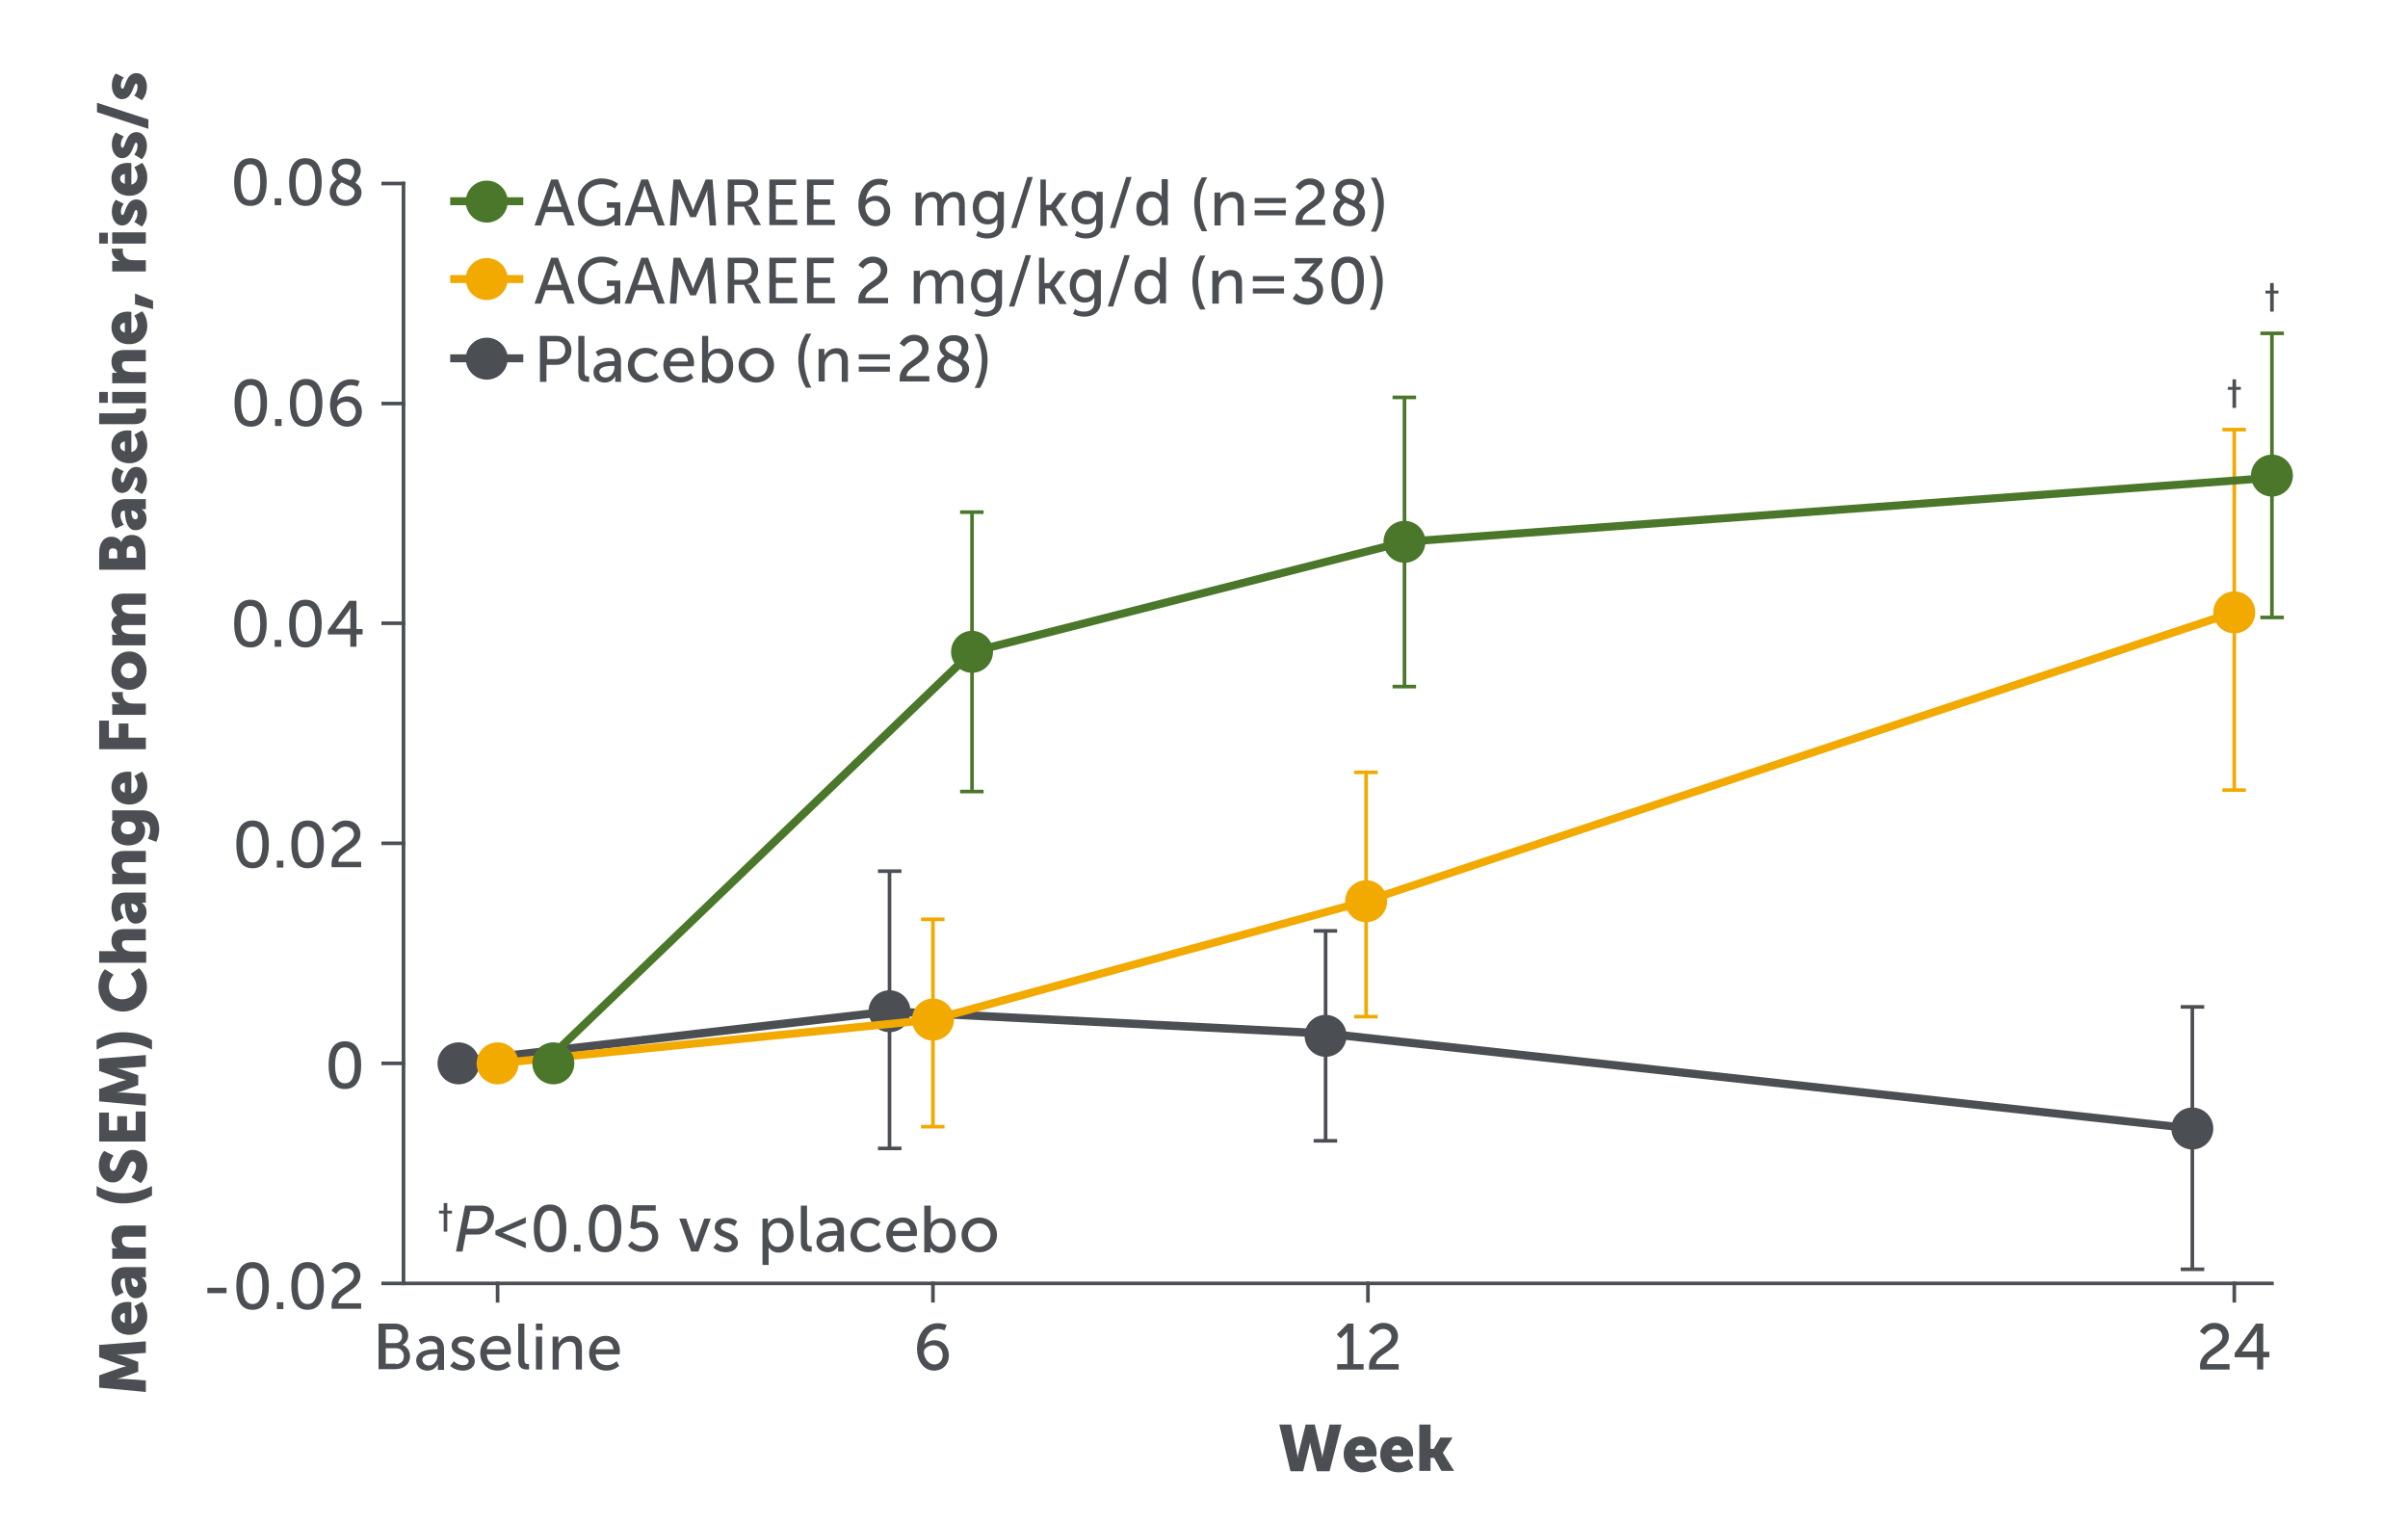 <svg xmlns="http://www.w3.org/2000/svg" enable-background="new 0 0 665.4 420.9" viewBox="0 0 665.4 420.9"><circle cx="126.7" cy="293.8" fill="#4b4f54" r="5.8"/><circle cx="366.3" cy="286.2" fill="#4b4f54" r="5.8"/><circle cx="605.8" cy="311.8" fill="#4b4f54" r="5.8"/><circle cx="245.8" cy="279.4" fill="#4b4f54" r="5.8"/><path d="m605.8 277.7v73.5" fill="#4a7729"/><path d="m605.3 278.2h1v72.5h-1z" fill="#4b4f54"/><path d="m602.6 277.7h6.5v1h-6.5z" fill="#4b4f54"/><path d="m602.6 350.2h6.5v1h-6.5z" fill="#4b4f54"/><path d="m366.3 256.7v59" fill="#4a7729"/><path d="m365.8 257.2h1v58h-1z" fill="#4b4f54"/><path d="m363 256.7h6.5v1h-6.5z" fill="#4b4f54"/><path d="m363 314.7h6.5v1h-6.5z" fill="#4b4f54"/><path d="m245.8 240.2v77.6" fill="#4a7729"/><path d="m245.3 240.7h1v76.5h-1z" fill="#4b4f54"/><path d="m242.6 240.2h6.5v1h-6.5z" fill="#4b4f54"/><path d="m242.6 316.8h6.5v1h-6.5z" fill="#4b4f54"/><path d="m605.7 312.9-239.6-26.2-120.2-6.1-119.1 13.8-.2-2.3 119.2-13.8h.1l120.4 6.1 239.6 26.3z" fill="#4b4f54"/><path d="m137.6 294.9-.2-2.2 120.2-12.1 119.6-32.7 239.8-79.8.7 2.1-239.9 79.8-119.8 32.8h-.1z" fill="#f2a900"/><circle cx="617.4" cy="169.2" fill="#f2a900" r="5.8"/><circle cx="257.8" cy="281.7" fill="#f2a900" r="5.8"/><circle cx="137.5" cy="293.8" fill="#f2a900" r="5.8"/><circle cx="377.5" cy="249" fill="#f2a900" r="5.8"/><path d="m617.4 118.2v100.6" fill="#4a7729"/><path d="m616.9 118.7h1v99.6h-1z" fill="#f2a900"/><path d="m614.1 118.2h6.5v1h-6.5z" fill="#f2a900"/><path d="m614.1 217.8h6.5v1h-6.5z" fill="#f2a900"/><path d="m377.5 212.9v68.5" fill="#4a7729"/><path d="m377 213.4h1v67.5h-1z" fill="#f2a900"/><path d="m374.2 212.9h6.5v1h-6.5z" fill="#f2a900"/><path d="m374.2 280.4h6.5v1h-6.5z" fill="#f2a900"/><path d="m257.8 253.5v58.3" fill="#4a7729"/><path d="m257.3 254h1v57.3h-1z" fill="#f2a900"/><path d="m254.5 253.5h6.5v1h-6.5z" fill="#f2a900"/><path d="m254.5 310.8h6.5v1h-6.5z" fill="#f2a900"/><path d="m153.6 292.1-1.5-1.6 115.9-111.4 120-30.5 239.8-17.7.1 2.2-239.6 17.7-119.1 30.3z" fill="#4a7729"/><circle cx="627.8" cy="131.4" fill="#4a7729" r="5.8"/><circle cx="388.1" cy="149.7" fill="#4a7729" r="5.8"/><circle cx="268.6" cy="180.1" fill="#4a7729" r="5.8"/><circle cx="152.9" cy="293.8" fill="#4a7729" r="5.8"/><path d="m268.6 141v78.2" fill="#4a7729"/><path d="m268.1 141.5h1v77.2h-1z" fill="#4a7729"/><path d="m265.3 141h6.5v1h-6.5z" fill="#4a7729"/><path d="m265.3 218.2h6.5v1h-6.5z" fill="#4a7729"/><path d="m388.1 109.3v80.9" fill="#4a7729"/><path d="m387.6 109.8h1v79.9h-1z" fill="#4a7729"/><path d="m384.8 109.3h6.5v1h-6.5z" fill="#4a7729"/><path d="m384.8 189.2h6.5v1h-6.5z" fill="#4a7729"/><path d="m627.8 91.6v79.5" fill="#4a7729"/><path d="m627.3 92.1h1v78.6h-1z" fill="#4a7729"/><path d="m624.6 91.6h6.5v1h-6.5z" fill="#4a7729"/><path d="m624.6 170.1h6.5v1h-6.5z" fill="#4a7729"/><g fill="#4b4f54"><path d="m628.3 355.1h-517.3v-304.9h1v303.9h516.3z"/><path d="m105.4 354.1h6.6v1h-6.6z"/><path d="m137 354.1h1v5.8h-1z"/><path d="m257.3 354.1h1v5.8h-1z"/><path d="m377.5 354.1h1v5.8h-1z"/><path d="m616.9 354.1h1v5.8h-1z"/><path d="m105.4 293.3h6.6v1h-6.6z"/><path d="m105.4 232.5h6.6v1h-6.6z"/><path d="m105.4 171.7h6.6v1h-6.6z"/><path d="m105.4 111h6.6v1h-6.6z"/><path d="m105.4 50.2h6.6v1h-6.6z"/><path d="m64.7 50.3c0-3.7 1.1-6.6 4.5-6.6s4.5 2.9 4.5 6.6-1.1 6.6-4.5 6.6-4.5-2.9-4.5-6.6zm7.2 0c0-2.8-.6-4.9-2.7-4.9s-2.7 2.2-2.7 4.9c0 2.8.6 5 2.7 5s2.7-2.2 2.7-5z"/><path d="m75.9 54.8h1.8v1.9h-1.8z"/><path d="m79.9 50.3c0-3.7 1.1-6.6 4.5-6.6s4.5 2.9 4.5 6.6-1.1 6.6-4.5 6.6-4.5-2.9-4.5-6.6zm7.2 0c0-2.8-.6-4.9-2.7-4.9s-2.7 2.2-2.7 4.9c0 2.8.6 5 2.7 5s2.7-2.2 2.7-5z"/><path d="m93.1 49.6c-.8-.6-1.4-1.4-1.4-2.5 0-1.7 1.3-3.3 4-3.3 2.4 0 4 1.3 4 3.4 0 1.7-1.4 3.1-1.5 3.3 1 .6 1.7 1.4 1.7 2.7 0 2-1.7 3.7-4.4 3.7-2.5 0-4.4-1.6-4.4-3.9 0-1.9 1.6-3.1 2-3.4zm1.3.8c-.4.3-1.5 1.2-1.5 2.5 0 1.5 1.3 2.4 2.6 2.4s2.5-.9 2.5-2.2-1.9-1.9-3.6-2.7zm2.4-.6c.2-.2 1.1-1.2 1.1-2.5 0-1.2-.9-1.9-2.3-1.9s-2.2.8-2.2 1.8c0 1.3 1.7 1.9 3.4 2.6z"/><path d="m64.8 111.3c0-3.7 1.1-6.6 4.5-6.6s4.5 2.9 4.5 6.6-1.1 6.6-4.5 6.6-4.5-2.9-4.5-6.6zm7.2 0c0-2.8-.6-4.9-2.7-4.9s-2.7 2.2-2.7 4.9c0 2.8.6 5 2.7 5s2.7-2.2 2.7-5z"/><path d="m76 115.8h1.8v1.9h-1.8z"/><path d="m80.1 111.3c0-3.7 1.1-6.6 4.5-6.6s4.5 2.9 4.5 6.6-1.1 6.6-4.5 6.6-4.5-2.9-4.5-6.6zm7.1 0c0-2.8-.6-4.9-2.7-4.9s-2.7 2.2-2.7 4.9c0 2.8.6 5 2.7 5s2.7-2.2 2.7-5z"/><path d="m91.2 111.9c0-3.3 1.8-7.1 5.7-7.1 1.5 0 2.5.5 2.5.5l-.6 1.5s-.8-.4-1.8-.4c-2.3 0-3.5 2.2-3.8 4.3.5-.7 1.7-1.2 2.8-1.2 2.4 0 4 1.8 4 4.2 0 2.5-1.7 4.2-4.1 4.2-2.6 0-4.7-2.4-4.7-6zm7.1 1.8c0-1.5-1-2.7-2.6-2.7-1.4 0-2.6.9-2.6 1.8 0 1.7 1.2 3.5 2.9 3.5 1.4 0 2.3-1.2 2.3-2.6z"/><path d="m64.7 172.3c0-3.7 1.1-6.6 4.5-6.6s4.5 2.9 4.5 6.6-1.1 6.6-4.5 6.6-4.5-2.9-4.5-6.6zm7.2 0c0-2.8-.6-4.9-2.7-4.9s-2.7 2.2-2.7 4.9c0 2.8.6 5 2.7 5s2.7-2.2 2.7-5z"/><path d="m75.9 176.8h1.8v1.9h-1.8z"/><path d="m79.9 172.3c0-3.7 1.1-6.6 4.5-6.6s4.5 2.9 4.5 6.6-1.1 6.6-4.5 6.6-4.5-2.9-4.5-6.6zm7.2 0c0-2.8-.6-4.9-2.7-4.9s-2.7 2.2-2.7 4.9c0 2.8.6 5 2.7 5s2.7-2.2 2.7-5z"/><path d="m90.6 174.2 5.9-8.2h2v7.8h1.7v1.5h-1.7v3.4h-1.7v-3.4h-6.2zm6.2-.4v-4.6c0-.6.1-1.3.1-1.3s-.3.6-.6 1l-3.6 4.8h4.1z"/><path d="m65.3 233.3c0-3.7 1.1-6.6 4.5-6.6s4.5 2.9 4.5 6.6-1.1 6.6-4.5 6.6-4.5-2.9-4.5-6.6zm7.2 0c0-2.8-.6-4.9-2.7-4.9s-2.7 2.2-2.7 4.9c0 2.8.6 5 2.7 5s2.7-2.2 2.7-5z"/><path d="m76.5 237.8h1.8v1.9h-1.8z"/><path d="m80.5 233.3c0-3.7 1.1-6.6 4.5-6.6s4.5 2.9 4.5 6.6-1.1 6.6-4.5 6.6-4.5-2.9-4.5-6.6zm7.2 0c0-2.8-.6-4.9-2.7-4.9s-2.7 2.2-2.7 4.9c0 2.8.6 5 2.7 5s2.7-2.2 2.7-5z"/><path d="m91.6 238.7c0-4.5 6.2-5.2 6.2-8.2 0-1.3-1-2.1-2.3-2.1-1.7 0-2.6 1.6-2.6 1.6l-1.3-.9s1.2-2.4 4-2.4c2.3 0 4 1.5 4 3.7 0 4.2-6.1 4.8-6.1 7.7h6.3v1.5h-8.2c.1-.3 0-.6 0-.9z"/><path d="m90.8 294.3c0-3.7 1.1-6.6 4.5-6.6s4.5 2.9 4.5 6.6-1.1 6.6-4.5 6.6-4.5-2.9-4.5-6.6zm7.2 0c0-2.8-.6-4.9-2.7-4.9s-2.7 2.2-2.7 4.9c0 2.8.6 5 2.7 5s2.7-2.2 2.7-5z"/><path d="m57.3 355.8h5.3v1.5h-5.3z"/><path d="m65.3 355.3c0-3.7 1.1-6.6 4.5-6.6s4.5 2.9 4.5 6.6-1.1 6.6-4.5 6.6-4.5-2.9-4.5-6.6zm7.2 0c0-2.8-.6-4.9-2.7-4.9s-2.7 2.2-2.7 4.9c0 2.8.6 5 2.7 5s2.7-2.2 2.7-5z"/><path d="m76.5 359.8h1.8v1.9h-1.8z"/><path d="m80.5 355.3c0-3.7 1.1-6.6 4.5-6.6s4.5 2.9 4.5 6.6-1.1 6.6-4.5 6.6-4.5-2.9-4.5-6.6zm7.2 0c0-2.8-.6-4.9-2.7-4.9s-2.7 2.2-2.7 4.9c0 2.8.6 5 2.7 5s2.7-2.2 2.7-5z"/><path d="m91.6 360.7c0-4.5 6.2-5.2 6.2-8.2 0-1.3-1-2.1-2.3-2.1-1.7 0-2.6 1.6-2.6 1.6l-1.3-.9s1.2-2.4 4-2.4c2.3 0 4 1.5 4 3.7 0 4.2-6.1 4.8-6.1 7.7h6.3v1.5h-8.2c.1-.3 0-.6 0-.9z"/><path d="m104.7 365.7h4.4c2.1 0 3.7 1.2 3.7 3.2 0 1.2-.6 2.2-1.6 2.7 1.3.4 2.1 1.7 2.1 3.1 0 2.4-1.9 3.6-4.1 3.6h-4.6v-12.6zm4.5 5.4c1.2 0 1.9-.8 1.9-1.9s-.7-1.9-1.9-1.9h-2.6v3.8zm.2 5.8c1.4 0 2.2-.9 2.2-2.2s-.9-2.2-2.2-2.2h-2.8v4.3h2.8z"/><path d="m120.5 372.8h.4v-.2c0-1.5-.8-2-2-2-1.4 0-2.5.9-2.5.9l-.7-1.3s1.3-1.1 3.4-1.1c2.3 0 3.6 1.3 3.6 3.6v5.8h-1.7v-.9c0-.4 0-.7 0-.7s-.7 1.8-2.9 1.8c-1.6 0-3.1-1-3.1-2.8 0-3 4-3.1 5.5-3.1zm-2 4.5c1.5 0 2.4-1.5 2.4-2.9v-.3h-.5c-1.3 0-3.7.1-3.7 1.7.1.7.7 1.5 1.8 1.5z"/><path d="m125.4 376.1s1 1.1 2.6 1.1c.8 0 1.5-.4 1.5-1.1 0-1.7-4.7-1.3-4.7-4.3 0-1.7 1.5-2.6 3.3-2.6 2 0 2.9 1 2.9 1l-.7 1.3s-.8-.8-2.3-.8c-.8 0-1.5.3-1.5 1.1 0 1.6 4.7 1.3 4.7 4.3 0 1.5-1.3 2.6-3.3 2.6-2.2 0-3.5-1.3-3.5-1.3z"/><path d="m137.3 369.1c2.6 0 3.9 1.9 3.9 4.3 0 .2-.1.8-.1.8h-6.6c.1 2 1.5 3 3.1 3s2.7-1.1 2.7-1.1l.7 1.3s-1.4 1.3-3.5 1.3c-2.9 0-4.8-2.1-4.8-4.8 0-2.9 2-4.8 4.6-4.8zm2.1 3.7c-.1-1.6-1-2.3-2.2-2.3-1.3 0-2.4.8-2.7 2.3z"/><path d="m143.2 365.7h1.7v9.9c0 1.1.4 1.3 1 1.3h.3v1.5s-.3 0-.6 0c-1 0-2.4-.3-2.4-2.6z"/><path d="m148.1 365.7h1.8v1.8h-1.8zm0 3.6h1.7v9.1h-1.7z"/><path d="m152.6 369.3h1.7v1.2.7c.4-.8 1.4-2.1 3.4-2.1 2.1 0 3.1 1.2 3.1 3.5v5.8h-1.7v-5.4c0-1.3-.3-2.3-1.7-2.3s-2.5.9-2.9 2.2c-.1.4-.1.8-.1 1.2v4.3h-1.7v-9.1z"/><path d="m167.4 369.1c2.6 0 3.9 1.9 3.9 4.3 0 .2-.1.8-.1.8h-6.6c.1 2 1.5 3 3.1 3s2.7-1.1 2.7-1.1l.7 1.3s-1.4 1.3-3.5 1.3c-2.9 0-4.8-2.1-4.8-4.8 0-2.9 2-4.8 4.6-4.8zm2.1 3.7c-.1-1.6-1-2.3-2.2-2.3-1.3 0-2.4.8-2.7 2.3z"/><path d="m122.6 335.3h-1.3v-.8h1.3v-2.1h1v2.1h1.3v.8h-1.3v5h-1z"/><path d="m128.5 333.1h4.4c.8 0 1.4.1 2 .4 1 .5 1.6 1.5 1.6 2.8 0 2-1.2 3.7-2.8 4.4-.6.3-1.2.4-1.9.4h-3.1l-.9 4.7h-1.8zm3.1 6.4c.5 0 1-.1 1.4-.3 1-.5 1.7-1.5 1.7-2.8 0-1.2-.7-1.8-2.1-1.8h-2.6l-1 4.9z"/><path d="m136.9 340 8.4-3.7v1.6l-6.4 2.7 6.4 2.7v1.6l-8.4-3.7z"/><path d="m147.5 339.4c0-3.7 1.1-6.6 4.5-6.6s4.5 2.9 4.5 6.6-1.1 6.6-4.5 6.6-4.5-2.9-4.5-6.6zm7.1 0c0-2.8-.6-4.9-2.7-4.9s-2.7 2.2-2.7 4.9c0 2.8.6 5 2.7 5 2.1-.1 2.7-2.2 2.7-5z"/><path d="m158.6 343.9h1.8v1.9h-1.8z"/><path d="m162.7 339.4c0-3.7 1.1-6.6 4.5-6.6s4.5 2.9 4.5 6.6-1.1 6.6-4.5 6.6-4.5-2.9-4.5-6.6zm7.1 0c0-2.8-.6-4.9-2.7-4.9s-2.7 2.2-2.7 4.9c0 2.8.6 5 2.7 5 2.1-.1 2.7-2.2 2.7-5z"/><path d="m174.6 342.9s1 1.4 2.8 1.4c1.5 0 2.8-1 2.8-2.6 0-1.5-1.3-2.6-2.9-2.6-1.2 0-2.1.6-2.1.6l-1-.4.6-6.3h6.4v1.5h-4.9l-.3 2.7c0 .4-.1.7-.1.7s.7-.4 1.6-.4c2.7 0 4.4 1.9 4.4 4.1 0 2.4-1.9 4.3-4.5 4.3s-3.9-1.8-3.9-1.8z"/><path d="m187.7 336.7h1.9l2.2 6.2c.2.5.3 1.2.3 1.2s.1-.7.3-1.2l2.2-6.2h1.8l-3.4 9.1h-2z"/><path d="m198.1 343.4s1 1.1 2.6 1.1c.8 0 1.5-.4 1.5-1.1 0-1.7-4.7-1.3-4.7-4.3 0-1.7 1.5-2.6 3.3-2.6 2 0 2.9 1 2.9 1l-.7 1.3s-.8-.8-2.3-.8c-.8 0-1.5.3-1.5 1.1 0 1.6 4.7 1.3 4.7 4.3 0 1.5-1.3 2.6-3.3 2.6-2.2 0-3.5-1.3-3.5-1.3z"/><path d="m210.6 336.7h1.6v.8.7s.8-1.7 3.1-1.7c2.4 0 4 1.9 4 4.8s-1.7 4.8-4.1 4.8c-2 0-2.8-1.5-2.8-1.5v.8 4.1h-1.7v-12.8zm4.3 7.8c1.4 0 2.6-1.2 2.6-3.3 0-2-1.1-3.3-2.6-3.3-1.4 0-2.6 1-2.6 3.3 0 1.7.9 3.3 2.6 3.3z"/><path d="m221.3 333.1h1.7v9.9c0 1.1.4 1.3 1 1.3h.3v1.5s-.3 0-.6 0c-1 0-2.4-.3-2.4-2.6z"/><path d="m231 340.1h.4v-.2c0-1.5-.8-2-2-2-1.4 0-2.5.9-2.5.9l-.7-1.3s1.3-1.1 3.4-1.1c2.3 0 3.6 1.3 3.6 3.6v5.8h-1.6v-.9c0-.4 0-.7 0-.7s-.7 1.8-2.9 1.8c-1.6 0-3.1-1-3.1-2.8-.1-3 3.8-3.1 5.4-3.1zm-2.1 4.5c1.5 0 2.4-1.5 2.4-2.9v-.3h-.5c-1.3 0-3.7.1-3.7 1.7.1.8.7 1.5 1.8 1.5z"/><path d="m239.9 336.4c2.3 0 3.4 1.3 3.4 1.3l-.8 1.2s-1-1-2.5-1c-1.8 0-3.2 1.4-3.2 3.2 0 1.9 1.3 3.3 3.2 3.3 1.7 0 2.8-1.2 2.8-1.2l.7 1.3s-1.3 1.5-3.6 1.5c-2.9 0-4.9-2-4.9-4.8.1-2.7 2.1-4.8 4.9-4.8z"/><path d="m249.5 336.4c2.6 0 3.9 1.9 3.9 4.3 0 .2-.1.8-.1.8h-6.6c.1 2 1.5 3 3.1 3s2.7-1.1 2.7-1.1l.7 1.3s-1.4 1.3-3.5 1.3c-2.9 0-4.8-2.1-4.8-4.8 0-2.9 2-4.8 4.6-4.8zm2.1 3.7c-.1-1.6-1-2.3-2.2-2.3-1.3 0-2.4.8-2.7 2.3z"/><path d="m255.5 333.1h1.7v4.2.8s.8-1.5 2.9-1.5c2.4 0 4 1.9 4 4.8s-1.7 4.8-4.1 4.8c-2 0-2.9-1.6-2.9-1.6v.7.7h-1.7v-12.9zm4.3 11.4c1.4 0 2.6-1.2 2.6-3.3 0-2-1.1-3.3-2.6-3.3-1.4 0-2.6 1-2.6 3.3 0 1.7.9 3.3 2.6 3.3z"/><path d="m270.6 336.4c2.7 0 4.9 2 4.9 4.8s-2.2 4.8-4.9 4.8-4.9-2-4.9-4.8 2.2-4.8 4.9-4.8zm0 8.1c1.7 0 3.1-1.4 3.1-3.3s-1.4-3.2-3.1-3.2-3.1 1.4-3.1 3.2c0 1.9 1.4 3.3 3.1 3.3z"/><path d="m253.4 372.7c0-3.3 1.8-7.1 5.7-7.1 1.5 0 2.5.5 2.5.5l-.6 1.5s-.8-.4-1.8-.4c-2.3 0-3.5 2.2-3.8 4.3.5-.7 1.7-1.2 2.8-1.2 2.4 0 4 1.8 4 4.2 0 2.5-1.7 4.2-4.1 4.2-2.6 0-4.7-2.4-4.7-6zm7.1 1.7c0-1.5-1-2.7-2.6-2.7-1.4 0-2.6.9-2.6 1.8 0 1.7 1.2 3.5 2.9 3.5 1.4 0 2.3-1.1 2.3-2.6z"/><path d="m369.5 376.9h2.8v-8.2c0-.4 0-.8 0-.8s-.1.3-.6.7l-1.2 1.2-1.1-1.1 3-3h1.6v11.2h2.8v1.5h-7.3z"/><path d="m378.3 377.5c0-4.5 6.2-5.2 6.2-8.2 0-1.3-1-2.1-2.3-2.1-1.7 0-2.6 1.6-2.6 1.6l-1.3-.9s1.2-2.4 4-2.4c2.3 0 4 1.5 4 3.7 0 4.2-6.1 4.8-6.1 7.7h6.3v1.5h-8.2c0-.3 0-.6 0-.9z"/><path d="m607.9 377.5c0-4.5 6.2-5.2 6.2-8.2 0-1.3-1-2.1-2.3-2.1-1.7 0-2.6 1.6-2.6 1.6l-1.3-.9s1.2-2.4 4-2.4c2.3 0 4 1.5 4 3.7 0 4.2-6.1 4.8-6.1 7.7h6.3v1.5h-8.1c0-.3-.1-.6-.1-.9z"/><path d="m617.5 373.9 5.9-8.2h2v7.8h1.7v1.5h-1.7v3.4h-1.7v-3.4h-6.2zm6.1-.4v-4.6c0-.6.1-1.3.1-1.3s-.3.6-.6 1l-3.6 4.8h4.1z"/><path d="m627.3 81.1h-1.3v-.8h1.3v-2.1h1v2.1h1.3v.8h-1.3v5h-1z"/><path d="m616.9 107.7h-1.3v-.8h1.3v-2.1h1v2.1h1.3v.8h-1.3v5h-1z"/><path d="m27.4 383.4v-3.4l5.4-1.9c.8-.3 2.1-.6 2.1-.6s-1.3-.4-2.1-.6l-5.4-1.9v-3.4l12.9-1v3.2l-5.8.4c-1 .1-2.2 0-2.2 0s1.3.4 2.2.7l3.7 1.4v2.7l-3.7 1.3c-.8.3-2.2.7-2.2.7s1.2-.1 2.2 0l5.8.4v3.2z"/><path d="m30.8 364c0-2.7 1.9-4.3 4.5-4.3.3 0 1 .1 1 .1v5.9c1.1-.2 1.7-1.2 1.7-2.2 0-1.3-.9-2.6-.9-2.6l2.2-1.2s1.4 1.5 1.4 4c0 3.3-2.4 5.1-4.9 5.1-2.9 0-5-1.8-5-4.8zm3.7-1.2c-.7 0-1.3.5-1.3 1.2 0 .9.6 1.3 1.3 1.5z"/><path d="m34.5 353.3v-.1h-.2c-.8 0-1 .6-1 1.4 0 1.2.9 2.5.9 2.5l-2.2 1.1s-1.2-1.6-1.2-3.9c0-2.6 1.4-4.2 3.8-4.2h5.7v2.8h-.6c-.3 0-.6 0-.6 0s1.4.7 1.4 2.6c0 1.7-1.2 3.2-3 3.2-2.7 0-3-3.9-3-5.4zm3.6 1.4c0-.8-.9-1.5-1.6-1.5h-.2v.3c0 1 .3 2.1 1.1 2.1.4 0 .7-.3.7-.9z"/><path d="m31 347.9v-3h.8.6c-.7-.4-1.6-1.3-1.6-3 0-1.9.9-3.3 3.5-3.3h6v3.1h-5.4c-.9 0-1.2.3-1.2 1 0 1 .5 1.6 1.3 1.8.4.1.8.2 1.2.2h4.1v3.1h-9.3z"/><path d="m34 332.5c-2.6 0-5.1-.8-7.3-2.2v-2.6c2.2 1.3 4.7 2 7.3 2 2.7 0 5.4-.7 8-2v2.6c-2.2 1.3-4.9 2.2-8 2.2z"/><path d="m36.3 325.3s1.3-1.5 1.3-3.1c0-.6-.3-1.3-1-1.3-1.5 0-1.5 5.8-5.4 5.8-2.4 0-3.9-2-3.9-4.6 0-2.8 1.5-4.1 1.5-4.1l2.6 1.3s-1.1 1.3-1.1 2.8c0 .6.3 1.4 1 1.4 1.6 0 1.3-5.8 5.4-5.8 2.1 0 4 1.6 4 4.5 0 3-1.8 4.7-1.8 4.7z"/><path d="m27.4 315.5v-8.1h2.7v4.9h2.3v-3.9h2.7v3.9h2.4v-5.2h2.7v8.3h-12.8z"/><path d="m27.4 304.3v-3.4l5.4-1.9c.8-.3 2.1-.6 2.1-.6s-1.3-.4-2.1-.6l-5.4-1.9v-3.4l12.9-1v3.2l-5.8.4c-1 .1-2.2 0-2.2 0s1.3.4 2.2.7l3.7 1.3v2.7l-3.7 1.4c-.8.3-2.2.7-2.2.7s1.2-.1 2.2 0l5.8.4v3.2z"/><path d="m42 290c-2.5-1.3-5.3-2-8-2-2.5 0-5 .7-7.3 2v-2.6c2.2-1.4 4.7-2.2 7.3-2.2 3 0 5.8.8 8 2.2z"/><path d="m27.2 272.6c0-3.2 1.8-4.8 1.8-4.8l2.4 1.5s-1.3 1.4-1.3 3.2c0 2.5 1.8 3.6 3.7 3.6s3.9-1.3 3.9-3.6c0-1.9-1.6-3.4-1.6-3.4l2.3-1.6s2.2 1.8 2.2 5.2c0 4-2.9 6.8-6.7 6.8-3.8-.1-6.7-3-6.7-6.9z"/><path d="m27.4 265.9v-3.1h4.1.8c-.9-.5-1.5-1.6-1.5-2.8 0-1.9.9-3.3 3.5-3.3h6v3.1h-5.4c-.9 0-1.2.3-1.2 1 0 1 .6 1.6 1.4 1.9.4.1.8.2 1.2.2h4.1v3.1h-13z"/><path d="m34.5 249.8v-.1h-.2c-.8 0-1 .6-1 1.4 0 1.2.9 2.5.9 2.5l-2.2 1.1s-1.2-1.6-1.2-3.9c0-2.6 1.4-4.2 3.8-4.2h5.7v2.8h-.6c-.3 0-.6 0-.6 0s1.4.7 1.4 2.6c0 1.7-1.2 3.2-3 3.2-2.7 0-3-4-3-5.4zm3.6 1.4c0-.8-.9-1.5-1.6-1.5h-.2v.3c0 1 .3 2.1 1.1 2.1.4-.1.7-.3.7-.9z"/><path d="m31 244.4v-3h.8.6c-.7-.4-1.6-1.3-1.6-3 0-1.9.9-3.3 3.5-3.3h6v3.1h-5.4c-.9 0-1.2.3-1.2 1 0 1 .5 1.6 1.3 1.8.4.1.8.2 1.2.2h4.1v3.1h-9.3z"/><path d="m41.5 229.2c0-1.1-.4-2.1-1.8-2.1h-.3c-.1 0-.3 0-.3 0 .6.5 1 1.2 1 2.3 0 2.8-2.3 4.2-4.7 4.2s-4.6-1.4-4.6-4.2c0-1.7.9-2.5.9-2.5v-.1s-.1 0-.2 0h-.5v-2.9h8.4c3.4 0 4.6 2.7 4.6 5.2 0 1.2-.4 2.6-.8 3.5l-2.4-.9c.1.1.7-1.1.7-2.5zm-6.1-2.2c-1.6 0-2 .9-2 1.8 0 1.1.8 1.7 1.9 1.7 1.2 0 2.2-.5 2.2-1.8-.1-.9-.5-1.7-2.1-1.7z"/><path d="m30.8 217.5c0-2.7 1.9-4.3 4.5-4.3.3 0 1 .1 1 .1v5.9c1.1-.2 1.7-1.2 1.7-2.2 0-1.3-.9-2.6-.9-2.6l2.2-1.2s1.4 1.5 1.4 4c0 3.3-2.4 5.1-4.9 5.1-2.9 0-5-1.9-5-4.8zm3.7-1.2c-.7 0-1.3.5-1.3 1.2 0 .9.6 1.3 1.3 1.5z"/><path d="m27.4 207v-7.9h2.7v4.7h2.7v-3.9h2.7v3.9h4.8v3.2z"/><path d="m31 197.6v-3h1.6.6c-1.3-.4-2.3-1.6-2.3-3 0-.2 0-.4 0-.4h3.1s-.1.3-.1.6c0 .7.2 1.9 1.6 2.4.3.1.8.2 1.3.2h3.5v3.1h-9.3z"/><path d="m30.8 185.3c0-2.9 2-5.3 4.9-5.3s4.8 2.3 4.8 5.3-1.9 5.3-4.8 5.3c-2.9-.1-4.9-2.4-4.9-5.3zm7.1 0c0-1.1-.8-2.1-2.2-2.1s-2.3 1-2.3 2.1.9 2.1 2.3 2.1 2.2-1 2.2-2.1z"/><path d="m31 178.4v-3h.8.6c-.6-.4-1.6-1.3-1.6-2.8 0-1.2.5-2.1 1.6-2.6-.8-.5-1.6-1.6-1.6-3 0-1.7.9-3 3.5-3h6v3.1h-5.5c-.7 0-1.2.1-1.2.7 0 1 .7 1.5 1.7 1.7.3.1.7.1 1.1.1h3.8v3.1h-5.5c-.7 0-1.2.1-1.2.7 0 1 .7 1.5 1.7 1.7.3.1.8.1 1.2.1h3.8v3.1h-9.2z"/><path d="m27.4 157.4v-4.7c0-2.6 1.2-4.4 3.4-4.4 1.1 0 2.2.5 2.7 1.5.5-1.5 1.8-2 2.9-2 2.8 0 3.8 2.3 3.8 4.9v4.7zm5-4.8c0-.8-.6-1.1-1.2-1.1s-1.1.3-1.1 1.2v1.6h2.3zm5.2-.3c0-.9-.6-1.4-1.3-1.4s-1.3.4-1.3 1.3v1.9h2.7v-1.8z"/><path d="m34.5 141.2v-.1h-.2c-.8 0-1 .6-1 1.4 0 1.2.9 2.5.9 2.5l-2.2 1s-1.2-1.6-1.2-3.9c0-2.6 1.4-4.2 3.8-4.2h5.7v2.8h-.6c-.3 0-.6 0-.6 0s1.4.7 1.4 2.6c0 1.7-1.2 3.2-3 3.2-2.7.1-3-3.9-3-5.3zm3.6 1.4c0-.8-.9-1.5-1.6-1.5h-.2v.3c0 1 .3 2.1 1.1 2.1.4 0 .7-.3.7-.9z"/><path d="m37.1 135.2s.9-1 .9-2.4c0-.5-.1-.9-.4-.9-.8 0-.9 4.3-3.9 4.3-1.7 0-2.8-1.7-2.8-3.8 0-2.2 1.1-3.3 1.1-3.3l2.2 1.1s-.8.9-.8 2.2c0 .5.1.9.5.9.7 0 .8-4.3 3.8-4.3 1.6 0 2.9 1.4 2.9 3.8 0 2.3-1.4 3.7-1.4 3.7z"/><path d="m30.8 123.2c0-2.7 1.9-4.3 4.5-4.3.3 0 1 .1 1 .1v5.9c1.1-.2 1.7-1.2 1.7-2.2 0-1.3-.9-2.6-.9-2.6l2.2-1.2s1.4 1.5 1.4 4c0 3.3-2.4 5.1-4.9 5.1-2.9 0-5-1.8-5-4.8zm3.7-1.2c-.7 0-1.3.5-1.3 1.2 0 .9.6 1.3 1.3 1.5z"/><path d="m27.4 117.3v-3.1h9c.9 0 1.2-.2 1.2-.9 0-.2 0-.4 0-.4h2.7s.1.4.1.9c0 1.7-.4 3.4-3.5 3.4h-9.5z"/><path d="m27.4 111.3v-3h2.4v3zm3.6.1v-3.1h9.3v3.1z"/><path d="m31 106v-3h.8.6c-.7-.4-1.6-1.3-1.6-3 0-1.9.9-3.3 3.5-3.3h6v3.1h-5.4c-.9 0-1.2.3-1.2 1 0 1 .5 1.6 1.3 1.8.4.1.8.2 1.2.2h4.1v3.1h-9.3z"/><path d="m30.8 90.4c0-2.7 1.9-4.3 4.5-4.3.3 0 1 .1 1 .1v5.8c1.1-.2 1.7-1.2 1.7-2.2 0-1.3-.9-2.6-.9-2.6l2.2-1.2s1.4 1.5 1.4 4c0 3.3-2.4 5.1-4.9 5.1-2.9.1-5-1.8-5-4.7zm3.7-1.2c-.7 0-1.3.5-1.3 1.2 0 .9.6 1.3 1.3 1.5z"/><path d="m37.3 84.1v-3l5 2v2.3z"/><path d="m31 75.1v-3h1.6.6c-1.3-.4-2.3-1.6-2.3-3 0-.2 0-.4 0-.4h3.1s-.1.3-.1.6c0 .7.2 1.9 1.6 2.4.3.1.8.2 1.3.2h3.5v3.1h-9.3z"/><path d="m27.4 67.3v-3h2.4v3zm3.6 0v-3.1h9.3v3.1z"/><path d="m37.1 61.3s.9-1 .9-2.4c0-.5-.1-.9-.4-.9-.8 0-.9 4.3-3.9 4.3-1.7 0-2.8-1.7-2.8-3.8 0-2.2 1.1-3.3 1.1-3.3l2.2 1.1s-.8.9-.8 2.2c0 .5.1.9.5.9.7 0 .8-4.3 3.8-4.3 1.6 0 2.9 1.4 2.9 3.8 0 2.3-1.4 3.7-1.4 3.7z"/><path d="m30.8 49.3c0-2.7 1.9-4.3 4.5-4.3.3 0 1 .1 1 .1v5.9c1.1-.2 1.7-1.2 1.7-2.2 0-1.3-.9-2.6-.9-2.6l2.2-1.2s1.4 1.5 1.4 4c0 3.3-2.4 5.1-4.9 5.1-2.9 0-5-1.8-5-4.8zm3.7-1.2c-.7 0-1.3.5-1.3 1.2 0 .9.6 1.3 1.3 1.5z"/><path d="m37.1 42.7s.9-1 .9-2.4c0-.5-.1-.9-.4-.9-.8 0-.9 4.3-3.9 4.3-1.7 0-2.8-1.7-2.8-3.8 0-2.2 1.1-3.3 1.1-3.3l2.2 1.1s-.8.9-.8 2.2c0 .5.1.9.5.9.7 0 .8-4.3 3.8-4.3 1.6 0 2.9 1.4 2.9 3.8 0 2.3-1.4 3.7-1.4 3.7z"/><path d="m26.8 31v-2.6l14.2 4.6v2.6z"/><path d="m37.1 26.4s.9-1 .9-2.4c0-.5-.1-.9-.4-.9-.8 0-.9 4.3-3.9 4.3-1.7 0-2.8-1.7-2.8-3.8 0-2.2 1.1-3.3 1.1-3.3l2.2 1.1s-.8.9-.8 2.2c0 .5.1.9.5.9.7 0 .8-4.3 3.8-4.3 1.6 0 2.9 1.4 2.9 3.8 0 2.3-1.4 3.7-1.4 3.7z"/><path d="m353.5 393.6h3.3l1.6 8c.2.8.2 1.4.2 1.4s0-.6.2-1.4l2-8h2.5l1.9 8c.2.8.2 1.4.2 1.4s0-.6.2-1.4l1.8-8h3.3l-3.3 12.9h-3.5l-1.6-6.5c-.2-.8-.3-1.5-.3-1.5s-.1.7-.3 1.5l-1.6 6.5h-3.5z"/><path d="m376.1 396.9c2.7 0 4.3 1.9 4.3 4.5 0 .3-.1 1-.1 1h-5.9c.2 1.1 1.2 1.7 2.2 1.7 1.3 0 2.6-.9 2.6-.9l1.2 2.2s-1.5 1.4-4 1.4c-3.3 0-5.1-2.4-5.1-4.9-.1-2.8 1.8-5 4.8-5zm1.1 3.7c0-.7-.5-1.3-1.2-1.3-.9 0-1.3.6-1.5 1.3z"/><path d="m386.2 396.9c2.7 0 4.3 1.9 4.3 4.5 0 .3-.1 1-.1 1h-5.9c.2 1.1 1.2 1.7 2.2 1.7 1.3 0 2.6-.9 2.6-.9l1.2 2.2s-1.5 1.4-4 1.4c-3.3 0-5.1-2.4-5.1-4.9 0-2.8 1.8-5 4.8-5zm1.1 3.7c0-.7-.5-1.3-1.2-1.3-.9 0-1.3.6-1.5 1.3z"/><path d="m392.2 393.6h3.1v6.7h.9l1.8-3.1h3.4l-2.7 4.2 3.1 5h-3.5l-2-3.6h-1v3.6h-3.1z"/><path d="m155.6 58.6h-4.8l-1.3 3.7h-1.8l4.6-12.7h1.9l4.6 12.7h-1.9zm-2.4-7.3s-.3 1.2-.5 1.8l-1.4 4h3.9l-1.4-4c-.3-.6-.6-1.8-.6-1.8z"/><path d="m166.2 49.3c3 0 4.6 1.5 4.6 1.5l-.9 1.3s-1.4-1.2-3.6-1.2c-3 0-4.8 2.2-4.8 4.9 0 3 2 5 4.7 5 2.2 0 3.6-1.6 3.6-1.6v-1.8h-2.1v-1.5h3.7v6.4h-1.6v-.8c0-.3 0-.5 0-.5s-1.4 1.5-3.9 1.5c-3.4 0-6.2-2.7-6.2-6.6 0-3.7 2.8-6.6 6.5-6.6z"/><path d="m180.5 58.6h-4.8l-1.3 3.7h-1.8l4.6-12.7h1.9l4.6 12.7h-1.9zm-2.4-7.3s-.3 1.2-.5 1.8l-1.4 4h3.9l-1.4-4c-.3-.6-.5-1.8-.6-1.8z"/><path d="m186.1 49.6h1.9l2.9 6.9c.3.7.6 1.7.6 1.7s.3-1 .6-1.7l2.9-6.9h1.9l1 12.7h-1.8l-.6-8c-.1-.8 0-1.9 0-1.9s-.4 1.2-.7 1.9l-2.5 5.7h-1.6l-2.5-5.7c-.3-.7-.7-1.9-.7-1.9v1.9l-.6 8h-1.8z"/><path d="m201.1 49.6h3.9c1.3 0 1.9.1 2.4.3 1.3.5 2.1 1.8 2.1 3.4s-.9 3-2.3 3.4.1.2.4.6l2.7 4.9h-2l-2.7-5.1h-2.7v5.1h-1.8zm4.3 6.1c1.4 0 2.3-.9 2.3-2.3 0-.9-.4-1.6-1-2-.3-.2-.8-.3-1.7-.3h-2.1v4.6z"/><path d="m212.6 49.6h7.4v1.5h-5.6v4h4.6v1.5h-4.6v4.1h5.9v1.5h-7.7z"/><path d="m223 49.6h7.4v1.5h-5.6v4h4.6v1.5h-4.6v4.1h5.9v1.5h-7.7z"/><path d="m237.2 56.5c0-3.3 1.8-7.1 5.7-7.1 1.5 0 2.5.5 2.5.5l-.6 1.5s-.8-.4-1.8-.4c-2.3 0-3.5 2.2-3.8 4.3.5-.7 1.7-1.2 2.8-1.2 2.4 0 4 1.8 4 4.2 0 2.5-1.7 4.2-4.1 4.2-2.6 0-4.7-2.4-4.7-6zm7.1 1.7c0-1.5-1-2.7-2.6-2.7-1.4 0-2.6.9-2.6 1.8 0 1.7 1.2 3.5 2.9 3.5 1.4 0 2.3-1.1 2.3-2.6z"/><path d="m252.9 53.2h1.7v1.2.7c.4-1.1 1.7-2.1 3.1-2.1 1.5 0 2.4.7 2.7 2.1.5-1.1 1.8-2.1 3.2-2.1 2.1 0 3 1.2 3 3.5v5.8h-1.6v-5.5c0-1.3-.3-2.3-1.6-2.3s-2.2 1.1-2.6 2.3c-.1.4-.1.8-.1 1.3v4.2h-1.7v-5.5c0-1.2-.2-2.3-1.6-2.3-1.3 0-2.3 1.1-2.6 2.4-.1.4-.1.8-.1 1.2v4.2h-1.7v-9.1z"/><path d="m272.7 64.5c1.6 0 2.9-.7 2.9-2.6v-.7c0-.3 0-.6 0-.6-.5.9-1.4 1.4-2.7 1.4-2.5 0-4.1-2-4.1-4.7 0-2.6 1.5-4.6 4-4.6 2.2 0 2.9 1.4 2.9 1.4s0-.1 0-.3v-.8h1.7v8.7c0 3-2.3 4.2-4.6 4.2-1.1 0-2.2-.3-3.1-.8l.6-1.4c-.1.2 1 .8 2.4.8zm2.9-7c0-2.4-1.2-3.1-2.6-3.1-1.6 0-2.5 1.2-2.5 3 0 1.9 1 3.2 2.6 3.2 1.4 0 2.5-.7 2.5-3.1z"/><path d="m283.9 48.9h1.5l-4.5 14.1h-1.5z"/><path d="m287.3 49.6h1.7v7h1.3l2.5-3.3h2l-3 4 3.4 5.1h-2l-2.7-4.3h-1.3v4.3h-1.7v-12.8z"/><path d="m300 64.5c1.6 0 2.9-.7 2.9-2.6v-.7c0-.3 0-.6 0-.6-.5.9-1.4 1.4-2.7 1.4-2.5 0-4.1-2-4.1-4.7 0-2.6 1.5-4.6 4-4.6 2.2 0 2.9 1.4 2.9 1.4s0-.1 0-.3v-.8h1.7v8.7c0 3-2.3 4.2-4.6 4.2-1.1 0-2.2-.3-3.1-.8l.6-1.4c-.1.2 1 .8 2.4.8zm2.9-7c0-2.4-1.2-3.1-2.6-3.1-1.6 0-2.5 1.2-2.5 3 0 1.9 1 3.2 2.6 3.2 1.4 0 2.5-.7 2.5-3.1z"/><path d="m311.2 48.9h1.5l-4.5 14.1h-1.5z"/><path d="m318.2 52.9c2.1 0 2.8 1.4 2.8 1.4s0-.3 0-.6v-4.2h1.7v12.7h-1.7v-.9c0-.4 0-.6 0-.6s-.7 1.7-3 1.7c-2.5 0-4-1.9-4-4.8 0-2.8 1.7-4.7 4.2-4.7zm.2 8.1c1.3 0 2.6-1 2.6-3.3 0-1.6-.8-3.2-2.6-3.2-1.4 0-2.6 1.2-2.6 3.3 0 1.9 1.1 3.2 2.6 3.2z"/><path d="m330 56.1c0-2.6.8-5 2.1-7.1h1.5c-1.3 2.2-2 4.6-2 7.1 0 2.7.7 5.4 2 7.8h-1.5c-1.3-2.1-2.1-4.9-2.1-7.8z"/><path d="m335.5 53.2h1.7v1.2.7c.4-.8 1.4-2.1 3.4-2.1 2.1 0 3.1 1.2 3.1 3.5v5.8h-1.7v-5.4c0-1.3-.3-2.3-1.7-2.3s-2.5.9-2.9 2.2c-.1.4-.1.8-.1 1.2v4.3h-1.7v-9.1z"/><path d="m346.7 54.7h8.6v1.4h-8.6zm0 3.4h8.6v1.4h-8.6z"/><path d="m358 61.3c0-4.5 6.2-5.2 6.2-8.2 0-1.3-1-2.1-2.3-2.1-1.7 0-2.6 1.6-2.6 1.6l-1.3-.9s1.2-2.4 4-2.4c2.3 0 4 1.5 4 3.7 0 4.2-6.1 4.8-6.1 7.7h6.3v1.5h-8.2c.1-.3 0-.6 0-.9z"/><path d="m370.4 55.2c-.8-.6-1.4-1.4-1.4-2.5 0-1.7 1.3-3.3 4-3.3 2.4 0 4 1.3 4 3.4 0 1.7-1.4 3.1-1.5 3.3 1 .6 1.7 1.4 1.7 2.7 0 2-1.7 3.7-4.4 3.7-2.5 0-4.4-1.6-4.4-3.9 0-1.9 1.7-3.2 2-3.4zm1.3.8c-.4.3-1.5 1.2-1.5 2.5 0 1.5 1.3 2.4 2.6 2.4s2.5-.9 2.5-2.2c0-1.4-1.9-1.9-3.6-2.7zm2.4-.6c.2-.2 1.1-1.2 1.1-2.5 0-1.2-.9-1.9-2.3-1.9s-2.2.8-2.2 1.8c0 1.3 1.7 1.9 3.4 2.6z"/><path d="m378.8 64c1.4-2.4 2-5.1 2-7.8 0-2.5-.7-4.9-2-7.1h1.5c1.3 2.1 2.1 4.5 2.1 7.1 0 2.9-.8 5.7-2.1 7.8z"/><path d="m155.6 80.2h-4.8l-1.3 3.7h-1.8l4.6-12.7h1.9l4.6 12.7h-1.9zm-2.4-7.3s-.3 1.2-.5 1.8l-1.4 4h3.9l-1.4-4c-.3-.6-.6-1.8-.6-1.8z"/><path d="m166.2 70.9c3 0 4.6 1.5 4.6 1.5l-.9 1.3s-1.4-1.2-3.6-1.2c-3 0-4.8 2.2-4.8 4.9 0 3 2 5 4.7 5 2.2 0 3.6-1.6 3.6-1.6v-1.8h-2.1v-1.5h3.7v6.4h-1.6v-.8c0-.3 0-.5 0-.5s-1.4 1.5-3.9 1.5c-3.4 0-6.2-2.7-6.2-6.6 0-3.7 2.8-6.6 6.5-6.6z"/><path d="m180.5 80.2h-4.8l-1.3 3.7h-1.8l4.6-12.7h1.9l4.6 12.7h-1.9zm-2.4-7.3s-.3 1.2-.5 1.8l-1.4 4h3.9l-1.4-4c-.3-.6-.5-1.8-.6-1.8z"/><path d="m186.1 71.2h1.9l2.9 6.9c.3.7.6 1.7.6 1.7s.3-1 .6-1.7l2.9-6.9h1.9l1 12.7h-1.8l-.6-8c-.1-.8 0-1.9 0-1.9s-.4 1.2-.7 1.9l-2.5 5.7h-1.6l-2.5-5.7c-.3-.7-.7-1.9-.7-1.9v1.9l-.6 8h-1.8z"/><path d="m201.1 71.2h3.9c1.3 0 1.9.1 2.4.3 1.3.5 2.1 1.8 2.1 3.4s-.9 3-2.3 3.4.1.2.4.6l2.7 4.9h-2l-2.7-5.1h-2.7v5.1h-1.8zm4.3 6.1c1.4 0 2.3-.9 2.3-2.3 0-.9-.4-1.6-1-2-.3-.2-.8-.3-1.7-.3h-2.1v4.6z"/><path d="m212.6 71.2h7.4v1.5h-5.6v4h4.6v1.5h-4.6v4.1h5.9v1.5h-7.7z"/><path d="m223 71.2h7.4v1.5h-5.6v4h4.6v1.5h-4.6v4.1h5.9v1.5h-7.7z"/><path d="m237.2 82.9c0-4.5 6.2-5.2 6.2-8.2 0-1.3-1-2.1-2.3-2.1-1.7 0-2.6 1.6-2.6 1.6l-1.3-.9s1.2-2.4 4-2.4c2.3 0 4 1.5 4 3.7 0 4.2-6.1 4.8-6.1 7.7h6.3v1.5h-8.2c0-.3 0-.6 0-.9z"/><path d="m252.5 74.8h1.7v1.2.7c.4-1.1 1.7-2.1 3.1-2.1 1.5 0 2.4.7 2.7 2.1.5-1.1 1.8-2.1 3.2-2.1 2.1 0 3 1.2 3 3.5v5.8h-1.7v-5.5c0-1.3-.3-2.3-1.6-2.3s-2.2 1.1-2.6 2.3c-.1.4-.1.8-.1 1.3v4.2h-1.7v-5.5c0-1.2-.2-2.3-1.6-2.3-1.3 0-2.3 1.1-2.6 2.4-.1.4-.1.8-.1 1.2v4.2h-1.7z"/><path d="m272.2 86.1c1.6 0 2.9-.7 2.9-2.6v-.7c0-.3 0-.6 0-.6-.5.9-1.4 1.4-2.7 1.4-2.5 0-4.1-2-4.1-4.7 0-2.6 1.5-4.6 4-4.6 2.2 0 2.9 1.4 2.9 1.4s0-.1 0-.3v-.8h1.7v8.7c0 3-2.3 4.2-4.6 4.2-1.1 0-2.2-.3-3.1-.8l.6-1.4c-.1.2 1.1.8 2.4.8zm2.9-7c0-2.4-1.2-3.1-2.6-3.1-1.6 0-2.5 1.2-2.5 3 0 1.9 1 3.2 2.6 3.2 1.4 0 2.5-.7 2.5-3.1z"/><path d="m283.4 70.5h1.5l-4.6 14.2h-1.5z"/><path d="m286.9 71.2h1.7v7h1.3l2.5-3.3h2l-3 4 3.4 5.1h-2l-2.7-4.3h-1.3v4.3h-1.7v-12.8z"/><path d="m299.5 86.1c1.6 0 2.9-.7 2.9-2.6v-.7c0-.3 0-.6 0-.6-.5.9-1.4 1.4-2.7 1.4-2.5 0-4.1-2-4.1-4.7 0-2.6 1.5-4.6 4-4.6 2.2 0 2.9 1.4 2.9 1.4s0-.1 0-.3v-.8h1.7v8.7c0 3-2.3 4.2-4.6 4.2-1.1 0-2.2-.3-3.1-.8l.6-1.4c-.1.2 1 .8 2.4.8zm2.9-7c0-2.4-1.2-3.1-2.6-3.1-1.6 0-2.5 1.2-2.5 3 0 1.9 1 3.2 2.6 3.2 1.4 0 2.5-.7 2.5-3.1z"/><path d="m310.7 70.5h1.5l-4.6 14.2h-1.5z"/><path d="m317.7 74.5c2.1 0 2.8 1.4 2.8 1.4s0-.3 0-.6v-4.2h1.7v12.7h-1.7v-.8c0-.4 0-.6 0-.6s-.7 1.7-3 1.7c-2.5 0-4-1.9-4-4.8s1.8-4.8 4.2-4.8zm.2 8.1c1.4 0 2.6-1 2.6-3.3 0-1.6-.8-3.2-2.6-3.2-1.4 0-2.6 1.2-2.6 3.3 0 1.9 1.1 3.2 2.6 3.2z"/><path d="m329.5 77.7c0-2.6.8-5 2.1-7.1h1.5c-1.3 2.2-2 4.6-2 7.1 0 2.7.7 5.4 2 7.8h-1.5c-1.3-2.1-2.1-4.9-2.1-7.8z"/><path d="m335 74.8h1.7v1.2.7c.4-.8 1.4-2.1 3.4-2.1 2.1 0 3.1 1.2 3.1 3.5v5.8h-1.7v-5.4c0-1.3-.3-2.3-1.7-2.3s-2.5.9-2.9 2.2c-.1.4-.1.8-.1 1.2v4.3h-1.8z"/><path d="m346.2 76.3h8.6v1.4h-8.6zm0 3.4h8.6v1.4h-8.6z"/><path d="m358.2 81s1.2 1.4 3.1 1.4c1.4 0 2.6-1 2.6-2.3 0-1.6-1.4-2.3-3-2.3h-.9l-.4-1 2.8-3.3c.4-.5.8-.8.8-.8s-.4.1-1.1.1h-4.3v-1.5h7.6v1.1l-3.5 4c1.7.2 3.7 1.3 3.7 3.7 0 2.2-1.7 4.1-4.3 4.1s-4.1-1.7-4.1-1.7z"/><path d="m367.9 77.5c0-3.7 1.1-6.6 4.5-6.6s4.5 2.9 4.5 6.6-1.1 6.6-4.5 6.6-4.5-2.9-4.5-6.6zm7.2 0c0-2.8-.6-4.9-2.7-4.9s-2.7 2.2-2.7 4.9c0 2.8.6 5 2.7 5 2.1-.1 2.7-2.2 2.7-5z"/><path d="m378.5 85.6c1.4-2.4 2-5.1 2-7.8 0-2.5-.7-4.9-2-7.1h1.5c1.3 2.1 2.1 4.5 2.1 7.1 0 2.9-.8 5.7-2.1 7.8z"/><path d="m149.3 92.8h4.6c2.3 0 4 1.6 4 4s-1.7 4-4 4h-2.9v4.7h-1.8v-12.7zm4.4 6.4c1.5 0 2.5-1 2.5-2.5s-.9-2.4-2.4-2.4h-2.6v4.9z"/><path d="m159.8 92.8h1.7v9.9c0 1.1.4 1.3 1 1.3h.3v1.5s-.3 0-.6 0c-1 0-2.4-.3-2.4-2.6z"/><path d="m169.4 99.8h.4v-.2c0-1.5-.8-2-2-2-1.4 0-2.5.9-2.5.9l-.7-1.3s1.3-1.1 3.4-1.1c2.3 0 3.6 1.3 3.6 3.6v5.8h-1.6v-.9c0-.4 0-.7 0-.7s-.7 1.8-2.9 1.8c-1.6 0-3.1-1-3.1-2.8-.1-3 3.9-3.1 5.4-3.1zm-2 4.5c1.5 0 2.4-1.5 2.4-2.9v-.3h-.5c-1.3 0-3.7.1-3.7 1.7.1.8.6 1.5 1.8 1.5z"/><path d="m178.4 96.1c2.3 0 3.4 1.3 3.4 1.3l-.8 1.2s-1-1-2.5-1c-1.8 0-3.2 1.4-3.2 3.2 0 1.9 1.3 3.3 3.2 3.3 1.7 0 2.8-1.2 2.8-1.2l.7 1.3s-1.3 1.5-3.6 1.5c-2.9 0-4.9-2-4.9-4.8 0-2.7 2-4.8 4.9-4.8z"/><path d="m187.9 96.1c2.6 0 3.9 1.9 3.9 4.3 0 .2-.1.8-.1.8h-6.6c.1 2 1.5 3 3.1 3s2.7-1.1 2.7-1.1l.7 1.3s-1.4 1.3-3.5 1.3c-2.9 0-4.8-2.1-4.8-4.8.1-2.9 2-4.8 4.6-4.8zm2.2 3.8c-.1-1.6-1-2.3-2.2-2.3-1.3 0-2.4.8-2.7 2.3z"/><path d="m194 92.8h1.7v4.2.8s.8-1.5 2.9-1.5c2.4 0 4 1.9 4 4.8s-1.7 4.8-4.1 4.8c-2 0-2.9-1.6-2.9-1.6v.7.7h-1.6zm4.2 11.4c1.4 0 2.6-1.2 2.6-3.3 0-2-1.1-3.3-2.6-3.3-1.4 0-2.6 1-2.6 3.3.1 1.7.9 3.3 2.6 3.3z"/><path d="m209 96.1c2.7 0 4.9 2 4.9 4.8s-2.2 4.8-4.9 4.8-4.9-2-4.9-4.8 2.2-4.8 4.9-4.8zm0 8.1c1.7 0 3.1-1.4 3.1-3.3s-1.4-3.2-3.1-3.2-3.1 1.4-3.1 3.2c0 1.9 1.4 3.3 3.1 3.3z"/><path d="m220.6 99.3c0-2.6.8-5 2.1-7.1h1.5c-1.3 2.2-2 4.6-2 7.1 0 2.7.7 5.4 2 7.8h-1.5c-1.3-2.1-2.1-4.9-2.1-7.8z"/><path d="m226.1 96.4h1.7v1.2.7c.4-.8 1.4-2.1 3.4-2.1 2.1 0 3.1 1.2 3.1 3.5v5.8h-1.7v-5.5c0-1.3-.3-2.3-1.7-2.3s-2.5.9-2.9 2.2c-.1.4-.1.8-.1 1.2v4.3h-1.7v-9z"/><path d="m237.3 97.9h8.6v1.4h-8.6zm0 3.4h8.6v1.4h-8.6z"/><path d="m248.6 104.5c0-4.5 6.2-5.2 6.2-8.2 0-1.3-1-2.1-2.3-2.1-1.7 0-2.6 1.6-2.6 1.6l-1.3-.9s1.2-2.4 4-2.4c2.3 0 4 1.5 4 3.7 0 4.2-6.1 4.8-6.1 7.7h6.3v1.5h-8.2c0-.3 0-.6 0-.9z"/><path d="m261 98.4c-.8-.6-1.4-1.4-1.4-2.5 0-1.7 1.3-3.3 4-3.3 2.4 0 4 1.3 4 3.4 0 1.7-1.4 3.1-1.5 3.3 1 .6 1.7 1.4 1.7 2.7 0 2-1.7 3.7-4.4 3.7-2.5 0-4.4-1.6-4.4-3.9-.1-1.9 1.6-3.2 2-3.4zm1.3.8c-.4.3-1.5 1.2-1.5 2.5 0 1.5 1.3 2.4 2.6 2.4s2.5-.9 2.5-2.2c0-1.4-1.9-1.9-3.6-2.7zm2.3-.6c.2-.2 1.1-1.2 1.1-2.5 0-1.2-.9-1.9-2.3-1.9s-2.2.8-2.2 1.8c.1 1.3 1.8 1.9 3.4 2.6z"/><path d="m269.3 107.2c1.4-2.4 2-5.1 2-7.8 0-2.5-.7-4.9-2-7.1h1.5c1.3 2.1 2.1 4.5 2.1 7.1 0 2.9-.8 5.7-2.1 7.8z"/></g><circle cx="134.5" cy="55.7" fill="#4a7729" r="5.8"/><circle cx="134.5" cy="77.1" fill="#f2a900" r="5.8"/><circle cx="134.5" cy="99.1" fill="#4b4f54" r="5.8"/><path d="m124.4 54.5h20.2v2.2h-20.2z" fill="#4a7729"/><path d="m124.4 76h20.2v2.2h-20.2z" fill="#f2a900"/><path d="m124.4 97.9h20.2v2.2h-20.2z" fill="#4b4f54"/></svg>